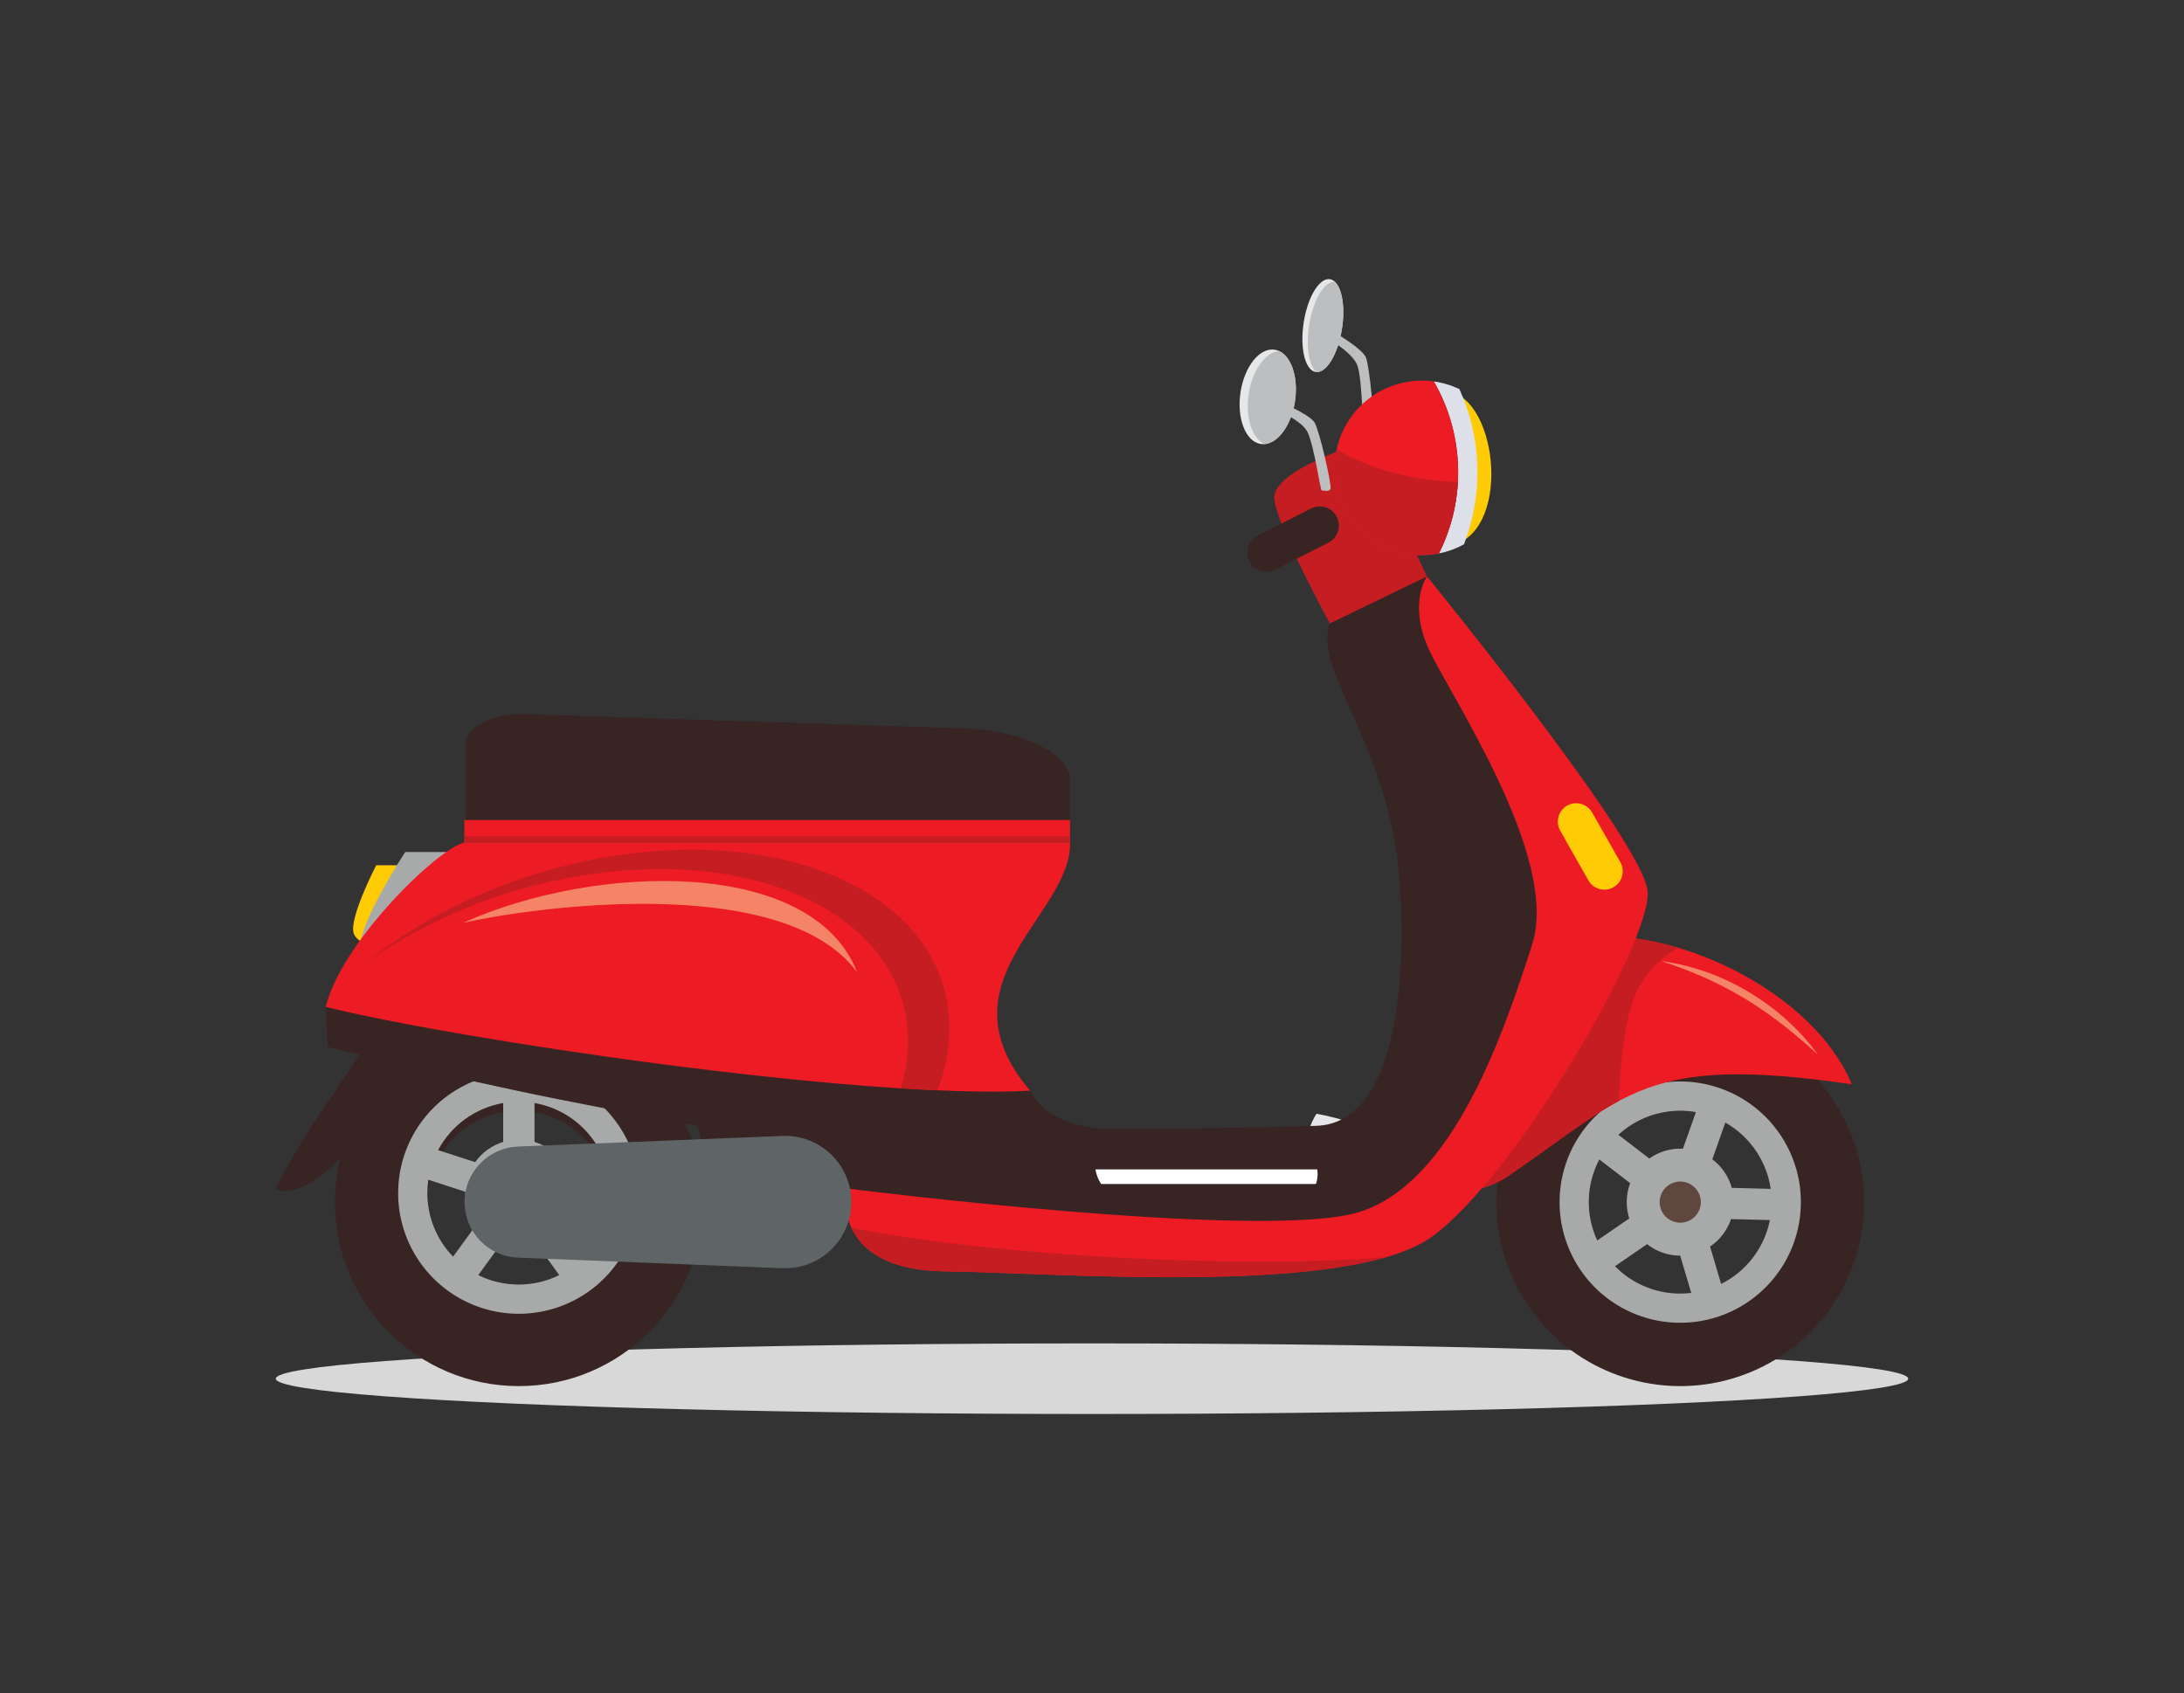<svg id="exLjFSviyl81" xmlns="http://www.w3.org/2000/svg" xmlns:xlink="http://www.w3.org/1999/xlink" viewBox="0 0 396 307" shape-rendering="geometricPrecision" text-rendering="geometricPrecision"><rect x="0" y="0" width="396" height="307" fill="#333333" stroke="none"/><style><![CDATA[#exLjFSviyl84_to {animation: exLjFSviyl84_to__to 6000ms linear infinite normal forwards}@keyframes exLjFSviyl84_to__to { 0% {transform: translate(669px,288.611px);animation-timing-function: cubic-bezier(0.47,0,0.745,0.715)} 25.833% {transform: translate(719px,288.611px);animation-timing-function: cubic-bezier(0.47,0,0.745,0.715)} 48.333% {transform: translate(619px,288.613px);animation-timing-function: cubic-bezier(0.47,0,0.745,0.715)} 65% {transform: translate(668.457px,289.002px);animation-timing-function: cubic-bezier(0.47,0,0.745,0.715)} 100% {transform: translate(669px,288.61px)}} #exLjFSviyl86_to {animation: exLjFSviyl86_to__to 6000ms linear infinite normal forwards}@keyframes exLjFSviyl86_to__to { 0% {transform: translate(144px,100.36px)} 53.333% {transform: translate(144px,100.36px)} 65% {transform: translate(117.082px,62.841px);animation-timing-function: cubic-bezier(0.42,0,1,1)} 75% {transform: translate(117.082px,62.841px);animation-timing-function: cubic-bezier(0.47,0,0.745,0.715)} 83.333% {transform: translate(144px,100.36px);animation-timing-function: cubic-bezier(0,0,0.58,1)} 86.667% {transform: translate(142.033px,95.189px)} 90% {transform: translate(144.003px,100.361px)} 100% {transform: translate(144.003px,100.361px)}} #exLjFSviyl86_tr {animation: exLjFSviyl86_tr__tr 6000ms linear infinite normal forwards}@keyframes exLjFSviyl86_tr__tr { 0% {transform: rotate(0deg)} 53.333% {transform: rotate(0deg)} 65% {transform: rotate(-25.243deg);animation-timing-function: cubic-bezier(0,0,0.58,1)} 75% {transform: rotate(-25.243deg);animation-timing-function: cubic-bezier(0.47,0,0.745,0.715)} 83.333% {transform: rotate(0deg);animation-timing-function: cubic-bezier(0,0,0.58,1)} 86.667% {transform: rotate(-1.899deg)} 90% {transform: rotate(0deg)} 100% {transform: rotate(0deg)}} #exLjFSviyl814_tr {animation: exLjFSviyl814_tr__tr 6000ms linear infinite normal forwards}@keyframes exLjFSviyl814_tr__tr { 0% {transform: translate(44.068px,165.733px) rotate(0deg)} 100% {transform: translate(44.068px,165.733px) rotate(4320deg)}} #exLjFSviyl817_tr {animation: exLjFSviyl817_tr__tr 6000ms linear infinite normal forwards}@keyframes exLjFSviyl817_tr__tr { 0% {transform: translate(254.656px,167.364px) rotate(91.487deg)} 100% {transform: translate(254.656px,167.364px) rotate(4320deg)}}]]></style><g id="exLjFSviyl82" transform="matrix(1 0 0 1 -577 -238)"><g id="exLjFSviyl83" transform="matrix(1 0 0 1 -42 0)"><g id="exLjFSviyl84_to" transform="translate(669,288.611)"><g id="exLjFSviyl84" transform="translate(0,0)"><ellipse id="exLjFSviyl85" rx="148" ry="6.4" transform="matrix(1 0 0 1 148 199.376)" fill="rgb(216,216,216)" fill-rule="evenodd" stroke="none" stroke-width="1"/><g id="exLjFSviyl86_to" transform="translate(144,100.36)"><g id="exLjFSviyl86_tr" transform="rotate(0)"><g id="exLjFSviyl86" transform="translate(-144,-100.363)"><path id="exLjFSviyl87" d="M187.568,162.288L197.568,161.784C198.308,159.936,198.768,155.168,194.744,152.984C193.74,152.436,190.632,151.68,188.7,151.344C186.634,154.619,186.216,158.672,187.572,162.3" fill="rgb(230,231,232)" fill-rule="evenodd" stroke="none" stroke-width="1"/><path id="exLjFSviyl88" d="M157.504,161.14C157.69,162.063,158.076,162.934,158.636,163.692C158.65,163.709,158.666,163.723,158.684,163.736L197.564,161.784C197.827,160.921,197.863,160.005,197.668,159.124L157.504,161.14Z" fill="rgb(230,231,232)" fill-rule="evenodd" stroke="none" stroke-width="1"/><path id="exLjFSviyl89" d="M191.2,0.028C189.292,-0.34,187.14,3.12,186.4,7.76C185.66,12.4,186.6,16.46,188.508,16.828C190.416,17.196,192.568,13.732,193.308,9.096C194.048,4.46,193.108,0.4,191.2,0.028" fill="rgb(230,231,232)" fill-rule="evenodd" stroke="none" stroke-width="1"/><path id="exLjFSviyl810" d="M188.644,16.848C190.516,17.02,192.58,13.616,193.304,9.096C193.932,5.208,193.368,1.728,192.048,0.484C190.176,0.312,188.112,3.716,187.388,8.236C186.764,12.124,187.324,15.604,188.644,16.848" fill="rgb(188,190,192)" fill-rule="evenodd" stroke="none" stroke-width="1"/><path id="exLjFSviyl811" d="M189.848,8.428C189.848,8.428,197.012,12.336,197.692,14.276C198.372,16.216,199.252,25.876,198.92,26.46C198.588,27.044,197.548,26.568,197.284,26.532C197.02,26.496,197.02,18.632,196.168,15.808C195.316,12.984,189.156,9.88,189.156,9.88L189.848,8.428Z" fill="rgb(188,190,192)" fill-rule="evenodd" stroke="none" stroke-width="1"/><path id="exLjFSviyl812" d="M212.452,20.296L212.7,20.336C216.892,28.152,217.348,37.439,213.94,45.628C213.543,46.584,213.097,47.518,212.604,48.428C224.152,46.524,221.848,21.74,212.452,20.296" fill="rgb(255,203,5)" fill-rule="evenodd" stroke="none" stroke-width="1"/><path id="exLjFSviyl813" d="M44.072,150.8C37.364,150.798,31.316,154.838,28.748,161.035C26.179,167.232,27.597,174.365,32.34,179.109C37.083,183.853,44.216,185.273,50.413,182.706C56.611,180.139,60.652,174.092,60.652,167.384C60.65,158.227,53.229,150.804,44.072,150.8M44.072,134.044C25.659,134.044,10.732,148.971,10.732,167.384C10.732,185.797,25.659,200.724,44.072,200.724C62.485,200.724,77.412,185.797,77.412,167.384C77.417,158.538,73.907,150.053,67.654,143.796C61.401,137.539,52.918,134.024,44.072,134.024L44.072,134.044Z" fill="rgb(56,36,35)" fill-rule="evenodd" stroke="none" stroke-width="1"/><g id="exLjFSviyl814_tr" transform="translate(44.068,165.733) rotate(0)"><path id="exLjFSviyl814" d="M58.708,159.564L52,161.748C50.757,159.997,48.969,158.708,46.916,158.08L46.916,151.024C51.958,151.899,56.314,155.05,58.724,159.564M56,178.888L51.84,173.172C53.099,171.498,53.777,169.459,53.772,167.364L53.772,167.116L60.476,164.94C60.593,165.743,60.652,166.553,60.652,167.364C60.659,171.664,58.99,175.798,56,178.888ZM36.72,182.228L40.864,176.524C41.893,176.881,42.975,177.063,44.064,177.064C45.154,177.064,46.236,176.88,47.264,176.52L51.408,182.228C46.774,184.516,41.338,184.516,36.704,182.228L36.72,182.228ZM27.668,164.94L34.372,167.12L34.372,167.364C34.369,169.46,35.048,171.5,36.308,173.176L32.152,178.888C29.158,175.8,27.485,171.666,27.488,167.364C27.489,166.553,27.549,165.743,27.668,164.94L27.668,164.94ZM41.24,151.024L41.24,158.08C39.188,158.709,37.402,159.998,36.16,161.748L29.436,159.564C31.845,155.051,36.2,151.901,41.24,151.024ZM44.072,145.488C35.224,145.486,27.246,150.815,23.858,158.99C20.471,167.164,22.342,176.574,28.598,182.831C34.854,189.089,44.264,190.961,52.439,187.575C60.614,184.189,65.944,176.212,65.944,167.364C65.942,155.285,56.151,145.492,44.072,145.488L44.072,145.488Z" transform="translate(-44.068,-167.364)" fill="rgb(168,170,170)" fill-rule="evenodd" stroke="none" stroke-width="1"/></g><path id="exLjFSviyl815" d="M44.072,163.632C42.011,163.632,40.34,165.303,40.34,167.364C40.34,169.425,42.011,171.096,44.072,171.096C46.133,171.096,47.804,169.425,47.804,167.364C47.804,165.303,46.133,163.632,44.072,163.632" fill="rgb(95,71,61)" fill-rule="evenodd" stroke="none" stroke-width="1"/><path id="exLjFSviyl816" d="M254.66,150.8C247.952,150.798,241.904,154.838,239.336,161.035C236.767,167.232,238.185,174.365,242.928,179.109C247.671,183.853,254.804,185.273,261.001,182.706C267.199,180.139,271.24,174.092,271.24,167.384C271.24,158.226,263.818,150.802,254.66,150.8M254.66,134.044C241.173,134.044,229.015,142.169,223.856,154.63C218.697,167.091,221.553,181.432,231.092,190.966C240.631,200.5,254.975,203.347,267.433,198.18C279.89,193.014,288.008,180.851,288,167.364C288,148.951,273.073,134.024,254.66,134.024L254.66,134.044Z" fill="rgb(56,36,35)" fill-rule="evenodd" stroke="none" stroke-width="1"/><g id="exLjFSviyl817_tr" transform="translate(254.656,167.364) rotate(91.487)"><path id="exLjFSviyl817" d="M269.296,159.564L262.572,161.748C261.329,159.997,259.541,158.708,257.488,158.08L257.488,151.024C262.53,151.898,266.887,155.049,269.296,159.564M266.58,178.888L262.428,173.172C263.687,171.498,264.365,169.459,264.36,167.364L264.36,167.116L271.064,164.94C271.181,165.743,271.24,166.553,271.24,167.364C271.245,171.665,269.573,175.799,266.58,178.888L266.58,178.888ZM247.308,182.228L251.452,176.524C252.481,176.881,253.563,177.063,254.652,177.064C255.742,177.064,256.824,176.88,257.852,176.52L262,182.228C257.366,184.516,251.93,184.516,247.296,182.228L247.308,182.228ZM238.256,164.94L244.96,167.12L244.96,167.364C244.957,169.46,245.636,171.5,246.896,173.176L242.744,178.888C239.751,175.799,238.079,171.665,238.084,167.364C238.082,166.553,238.14,165.743,238.256,164.94L238.256,164.94ZM251.828,151.024L251.828,158.08C249.776,158.709,247.99,159.998,246.748,161.748L240.024,159.564C242.433,155.051,246.788,151.901,251.828,151.024ZM254.66,145.488C245.812,145.486,237.834,150.815,234.446,158.99C231.059,167.164,232.93,176.574,239.186,182.831C245.442,189.089,254.852,190.961,263.027,187.575C271.202,184.189,276.532,176.212,276.532,167.364C276.53,155.285,266.739,145.492,254.66,145.488L254.66,145.488Z" transform="translate(-254.656,-167.364)" fill="rgb(168,170,170)" fill-rule="evenodd" stroke="none" stroke-width="1"/></g><path id="exLjFSviyl818" d="M254.66,163.632C252.599,163.632,250.928,165.303,250.928,167.364C250.928,169.425,252.599,171.096,254.66,171.096C256.721,171.096,258.392,169.425,258.392,167.364C258.392,165.303,256.721,163.632,254.66,163.632" fill="rgb(95,71,61)" fill-rule="evenodd" stroke="none" stroke-width="1"/><path id="exLjFSviyl819" d="M32.66,106.284L18.212,106.284C18.212,106.284,13.108,116.148,14.168,118.712C15.228,121.276,20.028,121.036,20.028,121.036L32.66,106.284Z" fill="rgb(255,203,5)" fill-rule="evenodd" stroke="none" stroke-width="1"/><path id="exLjFSviyl820" d="M41.704,103.888L23.476,103.888C23.476,103.888,15.284,116.364,15.232,121.276C15.18,126.188,20.432,126.476,20.432,126.476L41.704,103.888Z" fill="rgb(168,170,170)" fill-rule="evenodd" stroke="none" stroke-width="1"/><path id="exLjFSviyl821" d="M191.132,62.432C191.132,62.432,181.624,45.12,181.056,39.872C180.488,34.624,197.376,29.512,197.376,29.512L208.728,53.912L198.8,64.136L191.132,62.432Z" fill="rgb(198,29,35)" fill-rule="evenodd" stroke="none" stroke-width="1"/><path id="exLjFSviyl822" d="M21.28,131.836C21.28,131.836,16.744,138.348,9.364,149.272C1.984,160.196,0,165.02,0,165.02C0,165.02,3.832,167.42,11.636,159.488C19.44,151.556,37.6,140.332,37.6,140.332L21.28,131.836Z" fill="rgb(56,36,35)" fill-rule="evenodd" stroke="none" stroke-width="1"/><path id="exLjFSviyl823" d="M238.948,119.332C254,117.944,278.592,128.952,285.776,146C248.144,140.5,245.036,147.94,223.484,162.6C216.384,167.432,208.284,164.732,208.284,164.732L238.948,119.332Z" fill="rgb(237,28,36)" fill-rule="evenodd" stroke="none" stroke-width="1"/><path id="exLjFSviyl824" d="M238.948,119.332C243.436,118.932,248.768,119.608,254.236,121.228C250.892,123.284,247.668,126.304,246.152,130.684C244.404,135.728,243.752,142.812,243.552,149.02C237.552,152.22,231.952,156.848,223.484,162.62C216.384,167.452,208.284,164.752,208.284,164.752L238.948,119.332Z" fill="rgb(198,29,35)" fill-rule="evenodd" stroke="none" stroke-width="1"/><path id="exLjFSviyl825" d="M208.728,53.92L191.128,62.432C191.128,62.432,189.568,65.272,192.264,72.08C194.96,78.888,201.484,90.668,203.328,104.86C205.172,119.052,205.2,152.96,188.72,153.528C172.24,154.096,149.7,154.096,149.7,154.096C149.7,154.096,144.948,153.756,141.48,151.844C139.481,150.786,137.85,149.147,136.8,147.144L77.6,131.252L9.08,131.96L9.364,139.2C9.364,139.2,31.928,144.876,51.224,148.708C70.52,152.54,76.48,153.532,76.48,153.532L78.164,159.82C78.164,159.82,117.764,170.136,155.656,171.552C193.548,172.968,205.2,168.712,205.2,168.712C205.2,168.712,223.2,156.368,228.896,135.932C234.592,115.496,239.536,108.832,230.596,91.236C221.656,73.64,208.748,53.92,208.748,53.92" fill="rgb(56,36,35)" fill-rule="evenodd" stroke="none" stroke-width="1"/><path id="exLjFSviyl826" d="M148.628,161.424C148.766,162.357,149.109,163.247,149.632,164.032L149.676,164.08L188.604,164.08C188.908,163.229,188.989,162.315,188.84,161.424L148.628,161.424Z" fill="rgb(255,255,255)" fill-rule="evenodd" stroke="none" stroke-width="1"/><path id="exLjFSviyl827" d="M208.728,53.92C208.728,53.92,205.32,58.744,209.008,66.972C212.696,75.2,232.9,104.74,227.808,120.64C222.716,136.54,213.572,163.744,196.544,169.136C179.516,174.528,103.44,164.88,103.44,164.88C103.44,164.88,100.32,179.636,121.32,179.92C142.32,180.204,194.52,184.46,209.576,173.676C224.632,162.892,249.6,120.04,248.74,110.96C247.88,101.88,208.74,53.92,208.74,53.92" fill="rgb(237,28,36)" fill-rule="evenodd" stroke="none" stroke-width="1"/><path id="exLjFSviyl828" d="M104.368,172C106.128,175.816,110.552,179.768,121.32,179.912C139.424,180.156,180.732,183.356,201.416,177.32C175.544,179.532,130.128,177.152,104.368,172" fill="rgb(198,29,35)" fill-rule="evenodd" stroke="none" stroke-width="1"/><path id="exLjFSviyl829" d="M144.024,102.164L34.196,102.164C29.124,103.364,11.74,120.512,9.08,131.96C32.256,137.784,106.216,148.828,136.784,147.16C119.852,127.296,144.284,115.368,144.024,102.18" fill="rgb(237,28,36)" fill-rule="evenodd" stroke="none" stroke-width="1"/><path id="exLjFSviyl830" d="M113.32,146.728C115.616,146.872,117.848,146.992,120,147.084C121.395,143.478,122.126,139.65,122.156,135.784C122.156,112.652,94.104,98.808,59.516,104.872C42.716,107.816,27.48,114.912,16.232,124.072C26.632,116.6,39.86,110.872,54.284,108.356C87.604,102.516,114.62,115.848,114.62,138.132C114.605,141.044,114.167,143.938,113.32,146.724" fill="rgb(198,29,35)" fill-rule="evenodd" stroke="none" stroke-width="1"/><rect id="exLjFSviyl831" width="109.824" height="4.112" rx="0" ry="0" transform="matrix(1 0 0 1 34.196 98.048)" fill="rgb(237,28,36)" stroke="none" stroke-width="1"/><rect id="exLjFSviyl832" width="109.824" height="1.136" rx="0" ry="0" transform="matrix(1 0 0 1 34.196 101.028)" fill="rgb(198,29,35)" stroke="none" stroke-width="1"/><path id="exLjFSviyl833" d="M144.024,98.048L34.424,98.048L34.424,84.144C34.424,81.256,39.312,78.7,45.26,78.892L124.256,81.448C135.104,81.796,144.028,85.756,144.028,91.024L144.024,98.048Z" fill="rgb(56,36,35)" fill-rule="evenodd" stroke="none" stroke-width="1"/><path id="exLjFSviyl834" d="M43.86,157.296C38.475,157.536,34.233,161.972,34.233,167.362C34.233,172.752,38.475,177.188,43.86,177.428L43.86,177.428L90.908,179.308C91.228,179.332,91.552,179.344,91.876,179.344C96.276,179.524,100.422,177.279,102.675,173.495C104.929,169.711,104.929,164.997,102.675,161.213C100.422,157.429,96.276,155.184,91.876,155.364L91.876,155.364C91.552,155.364,91.228,155.364,90.912,155.404L43.86,157.288L43.86,157.296Z" fill="rgb(95,101,103)" fill-rule="evenodd" stroke="none" stroke-width="1"/><path id="exLjFSviyl835" d="M213.404,19.424C212.209,18.973,210.964,18.668,209.696,18.516L209.972,18.548C215.515,28.129,215.862,39.856,210.896,49.748C212.488,49.432,214.022,48.874,215.444,48.092C215.476,48,215.512,47.912,215.548,47.82C218.971,38.773,218.634,28.733,214.612,19.936C214.212,19.752,213.812,19.58,213.412,19.424" fill="rgb(221,224,232)" fill-rule="evenodd" stroke="none" stroke-width="1"/><path id="exLjFSviyl836" d="M209.972,18.548C203.747,17.695,197.607,20.605,194.326,25.964C191.046,31.323,191.247,38.115,194.839,43.271C198.431,48.426,204.732,50.968,210.896,49.748C215.862,39.856,215.515,28.129,209.972,18.548" fill="rgb(237,28,36)" fill-rule="evenodd" stroke="none" stroke-width="1"/><path id="exLjFSviyl837" d="M192.36,30.872C191.231,36.081,192.8,41.509,196.534,45.312C200.269,49.115,205.667,50.783,210.896,49.748C212.921,45.714,214.096,41.307,214.348,36.8C209.817,36.644,205.323,35.921,200.972,34.648C197.965,33.73,195.075,32.466,192.36,30.88" fill="rgb(198,29,35)" fill-rule="evenodd" stroke="none" stroke-width="1"/><path id="exLjFSviyl838" d="M189.284,41.22C188.856,41.219,188.431,41.298,188.032,41.452L188.032,41.452C187.896,41.508,187.76,41.568,187.632,41.636L177.916,46.572L180.824,52.892L190.744,47.852L190.744,47.852C192.227,47.168,193.033,45.543,192.682,43.949C192.331,42.354,190.917,41.218,189.284,41.22" fill="rgb(56,36,35)" fill-rule="evenodd" stroke="none" stroke-width="1"/><path id="exLjFSviyl839" d="M179.652,46.14C177.732,46.14,176.176,47.696,176.176,49.616C176.176,51.536,177.732,53.092,179.652,53.092C181.572,53.092,183.128,51.536,183.128,49.616C183.128,47.696,181.572,46.14,179.652,46.14" fill="rgb(56,36,35)" fill-rule="evenodd" stroke="none" stroke-width="1"/><path id="exLjFSviyl840" d="M34.024,116.708C57.808,105.96,97.256,104.776,105.396,125.648C91.796,107.304,45.756,114.048,34.024,116.708" fill="rgb(245,132,102)" fill-rule="evenodd" stroke="none" stroke-width="1"/><path id="exLjFSviyl841" d="M279.624,140.648C269.576,131.316,261.224,126.944,251.244,123.66C264.548,125.46,274.756,133.68,279.624,140.648" fill="rgb(245,132,102)" fill-rule="evenodd" stroke="none" stroke-width="1"/><path id="exLjFSviyl842" d="M234.148,95.464L234.148,95.464C232.558,96.377,231.998,98.399,232.892,100L238,109.024C238.912,110.621,240.942,111.182,242.544,110.28L242.544,110.28C244.143,109.368,244.705,107.335,243.8,105.732L238.692,96.724C237.782,95.126,235.751,94.563,234.148,95.464" fill="rgb(255,203,5)" fill-rule="evenodd" stroke="none" stroke-width="1"/><path id="exLjFSviyl843" d="M180.684,12.764C177.884,12.764,175.28,16.608,174.828,21.348C174.376,26.088,176.264,29.932,179.044,29.932C181.824,29.932,184.448,26.088,184.9,21.348C185.352,16.608,183.464,12.764,180.684,12.764" fill="rgb(230,231,232)" fill-rule="evenodd" stroke="none" stroke-width="1"/><path id="exLjFSviyl844" d="M179.256,29.924C181.956,29.736,184.456,25.968,184.9,21.348C185.28,17.376,184.016,14.032,181.96,13.052C179.256,13.24,176.76,17.008,176.312,21.632C175.936,25.604,177.2,28.944,179.256,29.924" fill="rgb(188,190,192)" fill-rule="evenodd" stroke="none" stroke-width="1"/><path id="exLjFSviyl845" d="M179.864,21.348C179.864,21.348,187.464,24.272,188.412,26.104C189.36,27.936,191.496,37.396,191.248,38.016C191,38.636,189.896,38.308,189.648,38.308C189.4,38.308,188.34,30.512,187.12,27.824C185.9,25.136,179.372,22.88,179.372,22.88L179.864,21.348Z" fill="rgb(188,190,192)" fill-rule="evenodd" stroke="none" stroke-width="1"/></g></g></g></g></g></g></g></svg>